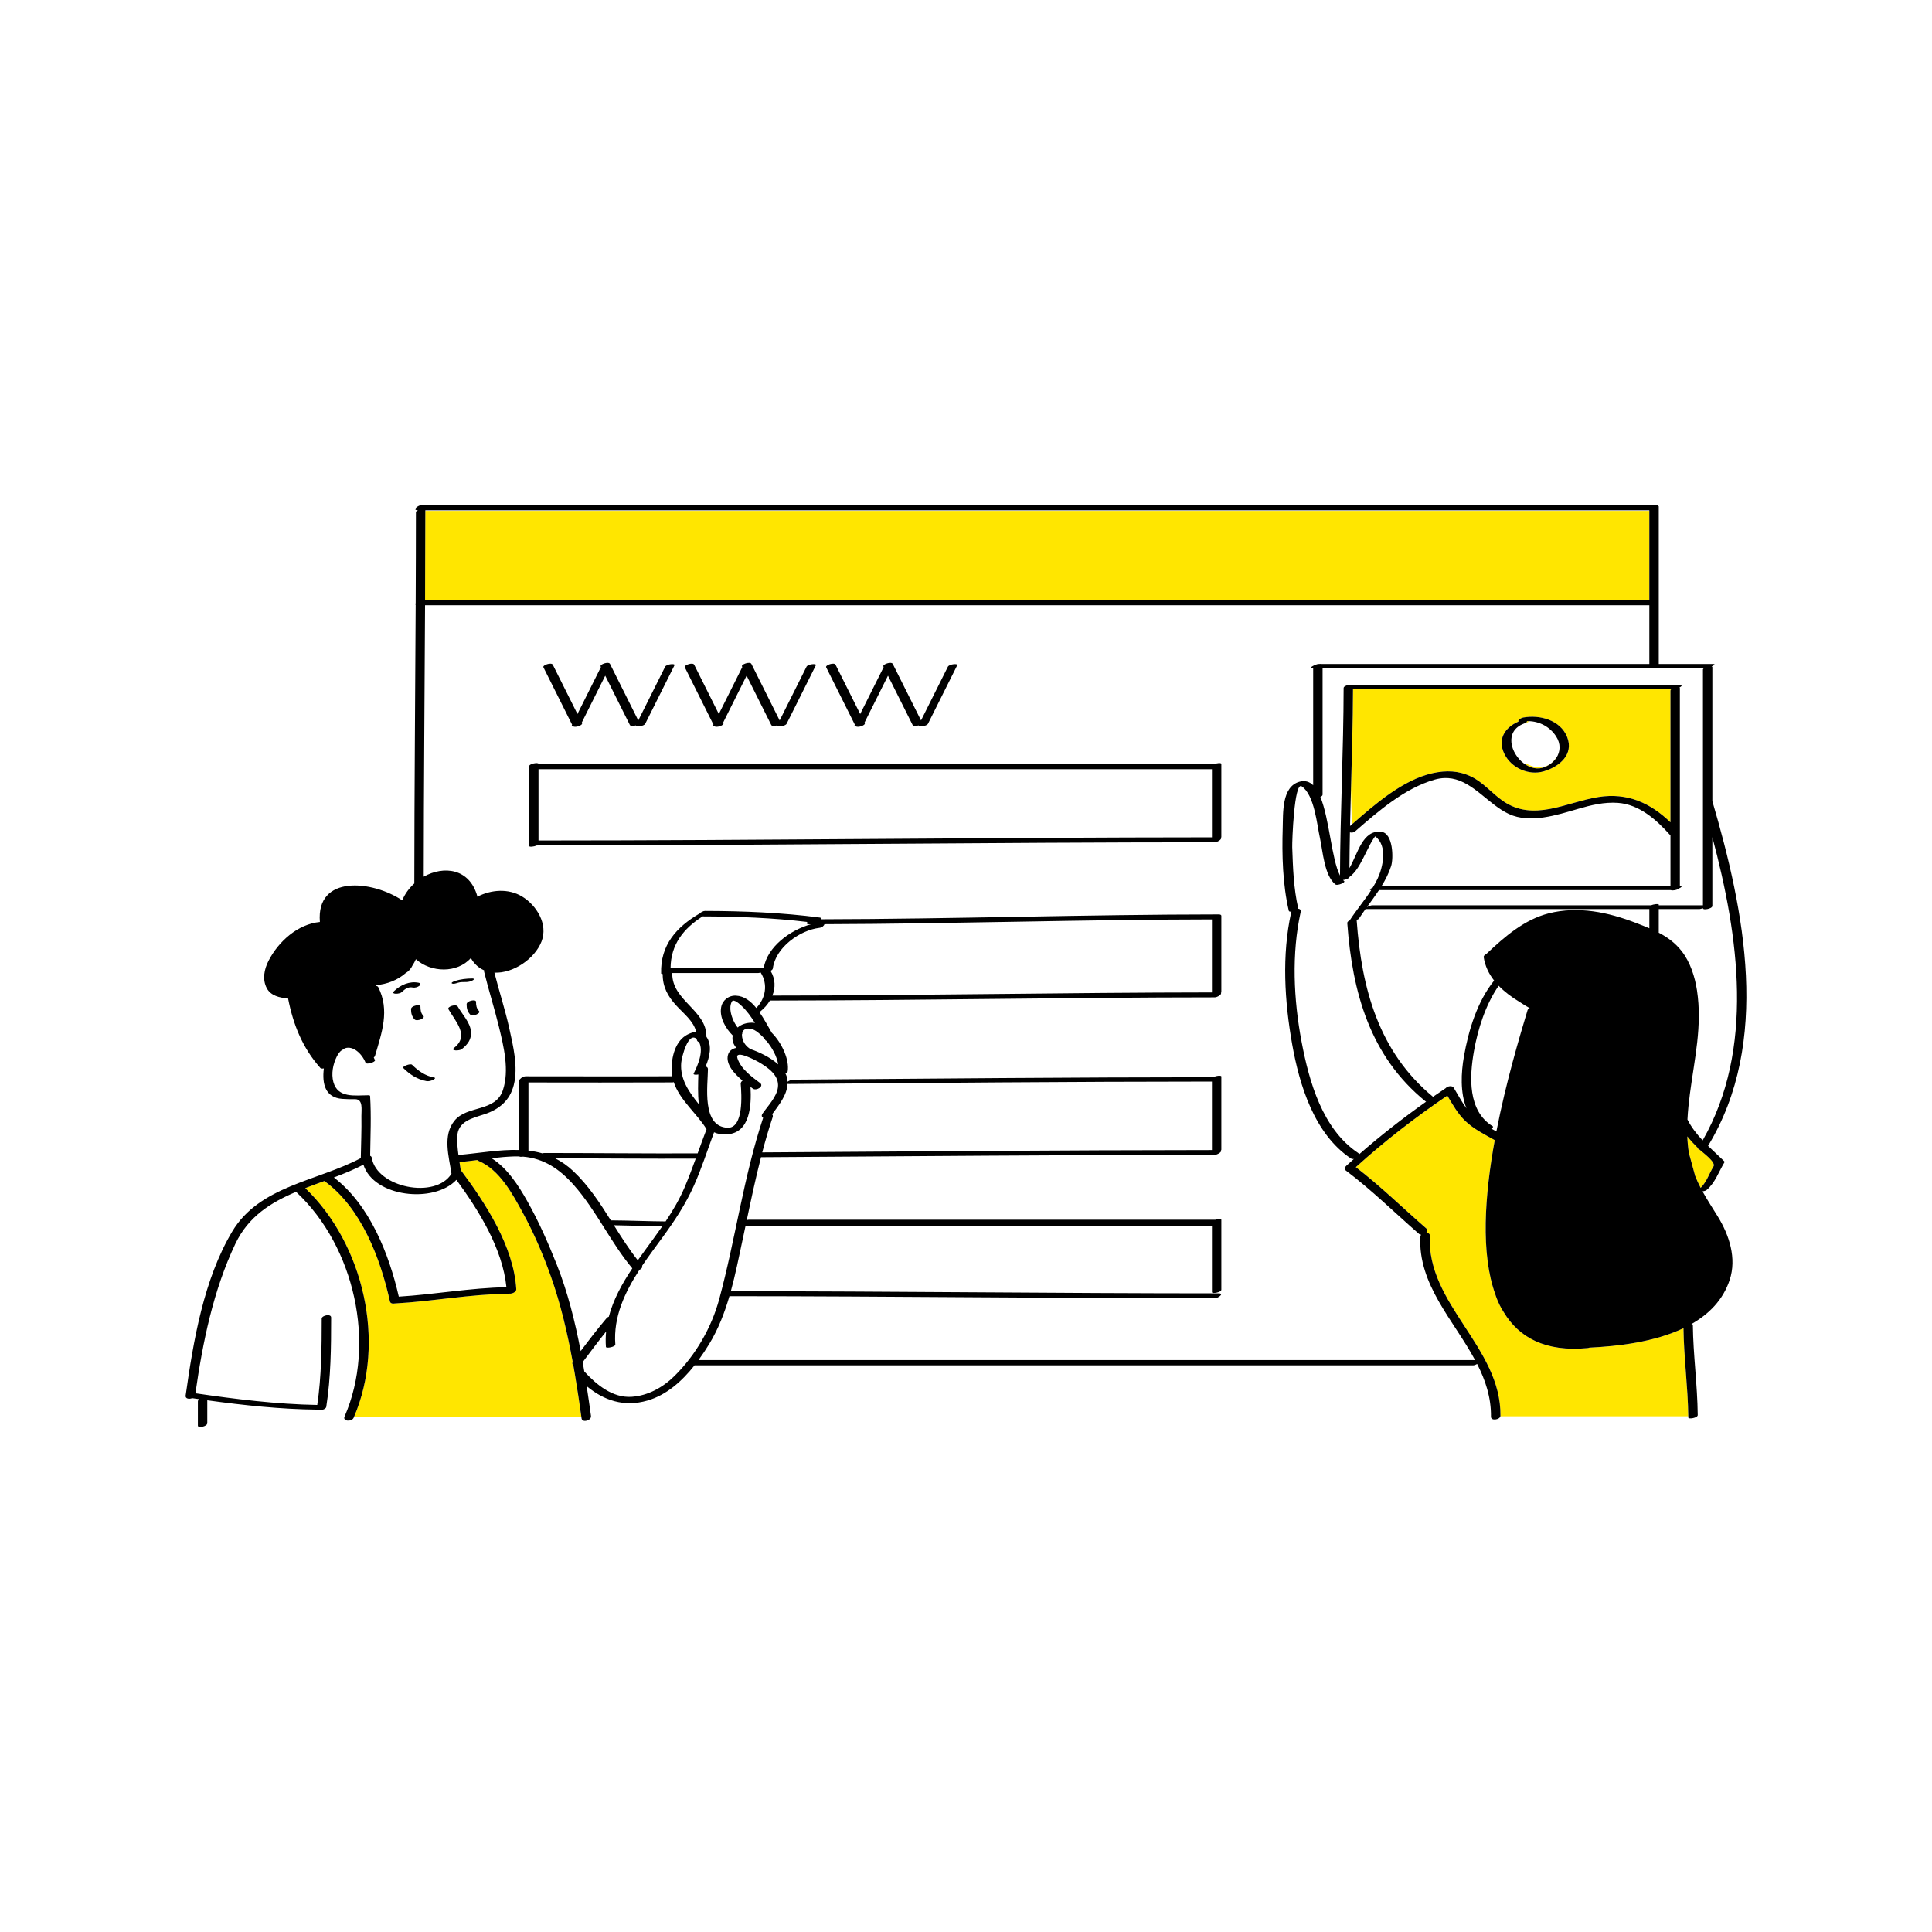 <?xml version="1.0" standalone="no"?>
<svg version="1.1" id="Layer_1" xmlns="http://www.w3.org/2000/svg" xmlns:xlink="http://www.w3.org/1999/xlink" x="0px" y="0px" width="595.279px" height="595.281px" viewBox="0 0 595.279 595.281" enable-background="new 0 0 595.279 595.281" xml:space="preserve">
<path id="color_x5F_2" fill="#ffe600" d="M508.189,184.889c-108.541,0-217.082,0-325.622,0c-17.199,0-34.398,0-51.599,0
	c0.043-9.156,0.074-18.313,0.077-27.469h377.144C508.189,166.577,508.189,175.732,508.189,184.889z M470.816,222.514
	c0.044-0.117,0.115-0.222,0.198-0.318c-0.187-0.004-0.374-0.006-0.562,0c0.109,0.188-0.079,0.44-0.815,0.711
	c-0.056,0.021-0.104,0.046-0.158,0.067c0.039-0.01,0.077-0.024,0.116-0.032C469.982,222.756,470.395,222.62,470.816,222.514z
	 M441.519,238.212c-9.285,2.031-17.904,9.63-24.989,15.811l-0.274-10.674c0.286-10.314,0.589-20.63,0.627-30.951
	c32.67,0,65.341,0,98.012,0c-0.121,0.118-0.198,0.249-0.198,0.394c0,13.525,0,27.054,0,40.58
	c-6.137-5.915-13.192-9.213-22.167-7.798c-10.003,1.58-20.031,7.816-29.54,1.159c-3.352-2.348-6.005-5.691-9.753-7.479
	C449.428,237.438,445.609,237.316,441.519,238.212z M463.546,232.335c2.117,4.283,7.448,6.672,12.04,5.346
	c4.832-1.396,9.445-5.184,7.258-10.637c-2.091-5.213-8.475-6.879-13.495-5.963c-0.896,0.164-1.802,0.955-1.465,1.238
	C463.68,224.135,461.282,227.759,463.546,232.335z M469.786,235.315c-0.083-0.021-0.159-0.054-0.24-0.076
	c1.909,1.418,4.277,2.039,6.538,1.06c1.465-0.636,2.65-1.604,3.429-2.767c-0.091,0.073-0.171,0.157-0.266,0.228
	c-1.791,2.647-5.168,3.468-8.56,1.74C470.377,235.448,470.072,235.39,469.786,235.315z M447.377,239.888
	c-0.727-0.125-1.476-0.181-2.252-0.157C445.87,239.756,446.625,239.809,447.377,239.888z M523.65,354.213
	c-0.287-0.054-0.466-0.186-0.421-0.414c-1.201-1.185-2.325-2.388-3.342-3.662c0.066,1.717,0.221,3.426,0.49,5.114l1.924,7.049
	c0.507,1.283,1.075,2.514,1.697,3.705c1.856-1.846,2.629-4.418,3.968-6.626C528.764,358.063,524.517,355.019,523.65,354.213z
	 M489.726,415.227c-0.177,0.068-0.367,0.119-0.564,0.138c-13.046,1.235-21.137-3.255-25.836-11.047
	c-0.911-1.387-1.756-3.04-2.456-5.054c-0.047-0.132-0.087-0.283-0.13-0.425c-4.58-12.625-3.271-30.604-0.184-47.543
	c-3.116-1.74-6.447-3.401-9.041-5.866c-2.313-2.197-3.939-5.109-5.574-7.857c-9.889,6.729-19.319,14.015-28.188,22.048
	c7.642,5.871,14.436,12.548,21.696,18.875c0.532,0.464,0.4,0.982,0,1.371c0.607-0.002,1.125,0.242,1.098,0.836
	c-1.026,21.188,22.021,34.369,21.767,55.541c0,0.049-0.013,0.094-0.023,0.141h57.901c-0.122-9.07-1.369-18.074-1.484-27.143
	C509.734,413.508,498.525,414.813,489.726,415.227z M177.111,423.339c-0.152-0.897-0.309-1.796-0.469-2.694
	c-0.302-0.228-0.423-0.579-0.188-1.026c-1.634-8.949-3.72-17.851-6.709-26.28c-2.374-6.696-5.227-13.355-8.629-19.593
	c-3.193-5.852-7.166-13.313-13.633-16.034c-0.192-0.08-0.33-0.179-0.435-0.281c-1.82,0.233-3.641,0.456-5.469,0.629
	c0.125,0.808,0.252,1.617,0.373,2.428c7.694,10.313,16.333,23.586,17.117,36.734c0.054,0.895-1.344,1.479-2.217,1.36
	c-0.118,0.025-0.241,0.045-0.373,0.047c-11.684,0.123-23.178,2.359-34.826,2.987c-0.68,0.136-1.377-0.019-1.509-0.616
	c-2.938-13.269-8.854-28.898-20.19-37.104c-0.005-0.004-0.007-0.007-0.011-0.01c-1.974,0.723-3.947,1.438-5.889,2.194
	c18.025,17.282,24.955,47.463,14.99,70.558h70.091c-0.611-4.378-1.265-8.81-2.015-13.242
	C177.116,423.375,177.112,423.356,177.111,423.339z"></path>
<path id="color_x5F_1" d="M129.545,310.15c0.001,1.091,0.124,2.011,0.9,2.831c0.732,0.775-2.02,1.833-2.695,1.119
	c-0.873-0.925-1.101-1.939-1.102-3.173C126.646,309.831,129.545,309.293,129.545,310.15z M143.775,309.427
	c0.001,1.232,0.229,2.249,1.102,3.173c0.676,0.714,3.428-0.345,2.695-1.118c-0.777-0.821-0.898-1.741-0.899-2.832
	C146.672,307.791,143.774,308.329,143.775,309.427z M139.95,322.829c-1.291,1.021,1.612,0.992,2.313,0.438
	c1.85-1.463,3.107-3.104,2.846-5.554c-0.289-2.711-2.747-5.295-4.055-7.563c-0.549-0.952-3.329,0.03-2.897,0.777
	C140.392,314.803,144.685,319.079,139.95,322.829z M124.228,329.04c2.06,2.031,4.296,3.527,7.178,4.063
	c0.654,0.122,1.434-0.107,2.022-0.38c0.207-0.095,1.02-0.594,0.365-0.716c-2.761-0.515-4.866-2.003-6.832-3.939
	C126.44,327.552,123.816,328.634,124.228,329.04z M123.74,305.717c0.999-0.963,2.015-1.752,3.454-1.453
	c0.661,0.138,1.534-0.131,2.049-0.549c0.479-0.389,0.322-0.796-0.245-0.914c-2.766-0.575-5.577,0.646-7.553,2.551
	C120.263,306.493,123.125,306.309,123.74,305.717z M141.091,302.8c0.815-0.254,1.723-0.221,2.567-0.221
	c0.688-0.002,1.454-0.209,2.049-0.551c0.471-0.27,0.396-0.544-0.146-0.544c-1.868,0.002-3.651,0.224-5.439,0.779
	c-0.093,0.029-1.3,0.515-0.885,0.744C139.733,303.284,140.612,302.948,141.091,302.8z M529.302,374.864
	c3.521,5.725,5.838,12.85,3.636,19.508c-2.042,6.174-6.384,10.524-11.808,13.604c0.276,0.023,0.464,0.104,0.466,0.249
	c0.099,9.279,1.41,18.488,1.501,27.771c0.009,0.896-2.892,1.354-2.897,0.777c-0.001-0.131-0.008-0.26-0.01-0.39
	c-0.122-9.069-1.369-18.073-1.484-27.143c-8.971,4.267-20.18,5.573-28.979,5.985c-0.177,0.068-0.367,0.119-0.564,0.139
	c-13.046,1.234-21.137-3.255-25.836-11.047c-0.911-1.388-1.756-3.041-2.456-5.055c-0.047-0.132-0.087-0.283-0.13-0.425
	c-4.58-12.624-3.271-30.604-0.184-47.543c-3.116-1.74-6.447-3.401-9.041-5.866c-2.313-2.197-3.939-5.108-5.574-7.856
	c-9.889,6.728-19.319,14.014-28.188,22.047c7.642,5.872,14.436,12.548,21.696,18.875c0.532,0.464,0.4,0.983,0,1.371
	c0.607-0.002,1.125,0.243,1.098,0.836c-1.026,21.188,22.021,34.37,21.767,55.541c0,0.049-0.013,0.094-0.023,0.142
	c-0.238,1.055-2.912,1.479-2.896,0.141c0.071-5.938-1.706-11.242-4.271-16.277c-0.39,0.244-0.857,0.43-1.217,0.43
	c-79.969,0-159.936,0-239.905,0c-3.845,4.867-8.637,9.155-14.516,10.856c-7.21,2.087-13.443-0.038-18.726-4.448
	c0.472,3.076,0.91,6.137,1.331,9.162c0.205,1.473-2.698,2.21-2.897,0.777c-0.018-0.129-0.037-0.26-0.055-0.389
	c-0.611-4.378-1.265-8.81-2.015-13.242c-0.003-0.02-0.006-0.036-0.009-0.055c-0.152-0.897-0.309-1.796-0.469-2.694
	c-0.302-0.228-0.423-0.579-0.188-1.026c-1.634-8.949-3.72-17.851-6.709-26.28c-2.374-6.696-5.227-13.355-8.629-19.593
	c-3.193-5.852-7.166-13.313-13.633-16.034c-0.192-0.08-0.33-0.179-0.435-0.281c-1.82,0.233-3.641,0.456-5.469,0.629
	c0.125,0.808,0.252,1.617,0.373,2.428c7.694,10.313,16.333,23.586,17.117,36.734c0.054,0.895-1.344,1.479-2.217,1.36
	c-0.118,0.025-0.241,0.045-0.373,0.047c-11.684,0.123-23.178,2.359-34.826,2.987c-0.68,0.136-1.377-0.019-1.509-0.616
	c-2.938-13.269-8.854-28.898-20.19-37.104c-0.005-0.004-0.007-0.007-0.011-0.01c-1.974,0.723-3.947,1.438-5.889,2.194
	c18.025,17.282,24.955,47.463,14.99,70.558c-0.029,0.066-0.054,0.136-0.083,0.202c-0.555,1.271-3.479,1.17-2.791-0.405
	c9.794-22.438,3.03-52.294-14.706-68.977c-0.086-0.081-0.152-0.164-0.205-0.248c-7.755,3.274-14.722,7.567-18.737,16.009
	c-6.822,14.341-10.084,30.428-12.309,46.076c12.391,1.805,25.001,3.371,37.538,3.594c1.288-8.819,1.372-17.697,1.375-26.604
	c0-0.993,2.903-1.602,2.902-0.344c-0.002,9.213-0.08,18.396-1.501,27.521c-0.127,0.818-2.008,1.3-2.675,0.863
	c-11.338-0.115-22.73-1.328-33.988-2.874c0,2.348,0,4.694,0,7.042c0,1.065-2.897,1.589-2.897,0.777c0-2.496,0-4.991,0-7.486
	c0-0.262,0.176-0.49,0.44-0.676c-0.734-0.104-1.469-0.209-2.202-0.314c-0.915,0.373-2.144,0.195-2.004-0.797
	c2.361-16.769,5.542-35.779,14.341-50.537c8.405-14.098,26.271-15.524,39.623-22.626c0.069-4.323,0.27-8.65,0.189-12.973
	c-0.035-1.891,0.626-5.21-1.962-5.186c-1.323,0.014-2.632,0.006-3.952-0.096c-5.252-0.404-6.229-4.65-5.669-9.309
	c0.003-0.025,0.009-0.05,0.012-0.074c-0.463,0.085-0.887,0.068-1.065-0.133c-5.525-6.209-8.387-13.394-9.961-21.447
	c-2.624-0.149-5.342-0.858-6.545-3.116c-1.445-2.711-0.82-5.845,0.538-8.488c3.047-5.931,8.986-11.273,15.809-11.933
	c-1.198-14.639,16.151-12.844,25.37-6.666c0.832-2.002,2.139-3.767,3.727-5.199c0.017-28.621,0.28-57.242,0.417-85.862
	c-0.157-0.118-0.132-0.296,0.001-0.487c0.044-9.352,0.076-18.703,0.078-28.057c0-0.233,0.281-0.433,0.667-0.584
	c-0.013,0-0.026,0-0.039,0c-1.958,0,0.077-1.608,1.137-1.608c17.551,0,35.103,0,52.653,0c109.213,0,218.426,0,327.639,0
	c0.58,0,0.803,0.143,0.813,0.341c0.04,0.021,0.067,0.044,0.067,0.075c0,16.186,0,32.37,0,48.555c5.582,0,11.164,0,16.746,0
	c0.848,0,0.288,0.423-0.451,0.774c0.133,0.043,0.219,0.109,0.219,0.207c0,13.763,0,27.522,0,41.283
	c9.908,33.752,18.102,74.236-1.325,106.209c1.63,1.594,3.341,3.131,4.986,4.742c0.096,0.08,0.122,0.178,0.079,0.295
	c-1.788,2.947-2.849,6.337-5.562,8.6c-0.204,0.17-0.705,0.314-1.209,0.388C526.006,369.684,527.646,372.177,529.302,374.864z
	 M451.834,341.499c-1.949-4.912-1.656-10.992-0.774-16.012c1.407-7.998,4.082-16.896,9.301-23.362
	c-1.63-2.085-2.802-4.475-3.209-7.21c-0.058-0.389,0.3-0.723,0.779-0.946c0.068-0.065,0.136-0.13,0.204-0.195
	c5.491-5.188,11.554-10.454,19.062-12.355c9.07-2.298,18.329-0.35,26.91,2.97c1.394,0.538,2.759,1.066,4.084,1.633
	c0-1.976,0-3.949,0-5.926c-29.104,0-58.208,0-87.311,0c-0.055,0-0.091-0.005-0.133-0.008c-0.688,0.958-1.364,1.924-2.003,2.91
	c-0.132,0.203-0.448,0.353-0.823,0.457c0.053,0.049,0.091,0.104,0.096,0.177c1.521,20.959,6.762,40.463,23.52,54.309
	c1.278-0.889,2.566-1.768,3.861-2.638c0.606-0.673,2.026-0.941,2.518-0.146C449.157,337.18,450.357,339.487,451.834,341.499z
	 M418.793,355.64c6.59-5.768,13.479-11.14,20.622-16.202c-0.069-0.022-0.134-0.055-0.185-0.096
	c-17.152-13.921-22.57-33.672-24.111-54.937c-0.024-0.338,0.322-0.625,0.782-0.824c-0.014-0.014-0.019-0.026-0.009-0.042
	c2.048-3.159,4.554-6.095,6.601-9.285c-0.799-0.011-0.255-0.424,0.473-0.771c0.553-0.91,1.075-1.838,1.521-2.807
	c1.606-3.471,3.145-10.07-0.737-12.951c-0.019-0.01-0.028-0.018-0.044-0.024c-0.147,0.177-0.286,0.361-0.413,0.555
	c-0.38,0.588-0.744,1.181-1.07,1.802c-0.766,1.455-1.463,2.942-2.221,4.401c-1.125,2.164-2.287,4.341-4.266,5.806
	c-0.169,0.484-1.156,0.813-1.928,0.882c0.121,0.131,0.242,0.261,0.371,0.364c0.46,0.369-2.099,1.502-2.729,0.996
	c-3.438-2.771-3.868-10.314-4.75-14.27c-0.927-4.161-1.682-13.313-5.637-15.966c-2.303-1.544-2.966,17.06-2.908,18.761
	c0.213,6.232,0.425,12.744,1.848,18.843c0.008,0.036,0.004,0.073-0.003,0.109c0.521,0.067,0.899,0.358,0.773,0.928
	c-2.862,12.945-2.19,27.113,0.261,40.06c2.327,12.287,6.408,26.883,17.396,34.25C418.626,355.353,418.737,355.495,418.793,355.64z
	 M453.235,239.253c3.748,1.787,6.401,5.132,9.753,7.479c9.509,6.657,19.537,0.42,29.54-1.158c8.975-1.416,16.03,1.882,22.167,7.797
	c0-13.526,0-27.055,0-40.58c0-0.145,0.078-0.274,0.198-0.394c-32.67,0-65.341,0-98.012,0c-0.038,10.321-0.342,20.636-0.627,30.951
	c-0.104,3.721-0.201,7.44-0.283,11.161c0.185-0.161,0.371-0.323,0.558-0.487c7.085-6.181,15.704-13.779,24.989-15.812
	C445.609,237.316,449.428,237.438,453.235,239.253z M415.784,267.482c2.666-4.647,4.048-11.809,9.791-11.194
	c3.695,0.395,3.82,8.196,3.053,10.575c-0.711,2.203-1.748,4.222-2.94,6.15c29.669,0,59.339,0,89.009,0c0-5.229,0-10.456,0-15.685
	c-0.093-0.053-0.18-0.113-0.251-0.193c-4.163-4.631-9.405-9.299-15.95-9.763c-4.229-0.3-8.26,0.688-12.29,1.86
	c-6.432,1.87-14.743,4.607-21.278,1.577c-6.229-2.89-10.885-9.771-17.549-10.925c-0.727-0.125-1.476-0.182-2.252-0.157
	c-0.977,0.028-1.995,0.177-3.069,0.482c-9.283,2.653-17.366,9.728-24.524,15.951c-0.446,0.389-1.089,0.451-1.6,0.307
	C415.856,260.141,415.807,263.812,415.784,267.482z M523.65,354.213c-0.287-0.054-0.466-0.186-0.421-0.414
	c-1.201-1.185-2.325-2.388-3.342-3.662c0.066,1.717,0.221,3.426,0.49,5.114l1.924,7.049c0.507,1.283,1.075,2.514,1.697,3.705
	c1.856-1.846,2.629-4.418,3.968-6.626C528.764,358.063,524.517,355.019,523.65,354.213z M459.462,347.722
	c0.53,0.303,1.063,0.602,1.597,0.896c2.941-15.148,7.146-29.175,9.606-37.382c0.073-0.246,0.335-0.454,0.67-0.612
	c-0.739-0.408-1.939-1.104-3.33-2.043c-2.252-1.363-4.425-2.971-6.242-4.857c-4.063,5.842-6.438,13.434-7.627,20.2
	c-1.374,7.813-1.955,18.38,5.817,23.114C460.199,347.187,459.925,347.47,459.462,347.722z M527.601,257.948
	c0,7.06,0,14.118,0,21.178c0,0.912-2.896,1.365-2.896,0.777c0-0.027,0-0.057,0-0.084c-0.412,0.157-0.811,0.273-0.996,0.273
	c-4.207,0-8.413,0-12.62,0c0,2.43,0,4.857,0,7.288c2.643,1.38,5.042,3.101,7.035,5.646c2.661,3.396,4.104,7.906,4.745,12.121
	c1.666,10.963-0.776,21.108-2.188,31.912c-0.338,2.584-0.617,5.225-0.75,7.875c1.223,2.429,2.861,4.506,4.684,6.438
	C540.698,323.189,535.749,288.486,527.601,257.948z M407.509,205.829c0,13.007,0,26.014,0,39.02c0,0.285-0.285,0.523-0.676,0.701
	c2.823,6.878,3.423,19.152,6.043,24.224c0.068-19.266,1.086-38.51,1.117-57.773c0.001-0.873,2.651-1.321,2.875-0.845
	c33.611,0,67.223,0,100.833,0c0.771,0,0.378,0.35-0.254,0.678c0.091,0.043,0.146,0.102,0.146,0.181c0,20.334,0,40.669,0,61.002
	c0.036,0,0.072,0,0.107,0c0.807,0,0.341,0.383-0.343,0.724c-0.584,0.519-2.103,0.76-2.542,0.52c-29.974,0-59.948,0-89.921,0
	c-1.167,1.766-2.44,3.472-3.689,5.193c0.563-0.268,1.285-0.516,1.56-0.516c28.657,0,57.313,0,85.971,0
	c0.838-0.375,2.353-0.507,2.353-0.246c0,0.082,0,0.164,0,0.246c4.539,0,9.077,0,13.615,0c0-10.436,0-20.869,0-31.306
	c0-0.065,0-0.133,0-0.198c0-13.695,0-27.391,0-41.084c0-0.196,0.14-0.369,0.351-0.519
	C485.872,205.829,446.689,205.829,407.509,205.829z M131.047,157.225c0,0.065,0,0.13,0,0.195
	c-0.003,9.155-0.034,18.313-0.077,27.469c17.2,0,34.399,0,51.599,0c108.541,0,217.082,0,325.622,0c0-9.156,0-18.313,0-27.469
	c0-0.065,0-0.13,0-0.195c-17.258,0-34.515,0-51.772,0C347.96,157.225,239.503,157.225,131.047,157.225z M113.523,337.464
	c0.098,0,0.499,0.027,0.51,0.207c0.388,6.15,0.1,12.299,0.02,18.453c0.251,0.099,0.437,0.276,0.482,0.561
	c1.464,9.229,19.676,12.928,24.573,4.946c-0.795-5.317-2.776-11.729,0.903-16.306c3.893-4.845,12.646-2.599,14.933-9.418
	c2.061-6.151,0.258-13.463-1.22-19.559c-1.378-5.684-3.173-11.253-4.557-16.931c-0.039-0.158-0.031-0.306,0.003-0.445
	c-1.609-0.694-3.029-1.917-4.097-3.785c-4.21,4.751-12.276,4.518-16.929,0.361c-0.284,0.659-0.626,1.279-1.017,1.861
	c-0.448,0.938-1.101,1.817-2.053,2.34c-2.502,2.228-5.867,3.522-9.237,3.787c0.047,0.076,0.096,0.16,0.145,0.244
	c0.252,0.053,0.455,0.165,0.556,0.362c3.614,7.137,1.106,14.022-1.004,21.211c-0.05,0.17-0.187,0.321-0.374,0.451
	c0.133,0.277,0.26,0.562,0.376,0.854c0.221,0.559-2.618,1.481-2.897,0.776c-1.131-2.854-3.903-5.321-6.35-4.45
	c-0.056,0.032-0.109,0.059-0.166,0.092c-0.379,0.223-0.752,0.469-1.116,0.728c-0.444,0.43-0.866,0.99-1.243,1.742
	c-1.167,2.327-1.747,5.258-1.045,7.837C104.083,338.402,109.361,337.491,113.523,337.464z M102.873,362.798
	c10.997,8.393,16.992,23.524,20.002,36.716c11.086-0.68,22.043-2.701,33.164-2.901c-1.188-11.836-8.417-23.516-15.41-33.088
	c-6.941,7.396-25.506,5.324-28.651-4.668C109.065,360.366,105.99,361.622,102.873,362.798z M158.538,356.305
	c-2.375,0.065-4.73,0.289-7.08,0.565c4.853,3.022,8.283,8.397,11.002,13.22c3.554,6.303,6.453,12.903,9.117,19.623
	c3.344,8.433,5.606,17.469,7.34,26.582c2.59-3.446,5.211-6.879,7.999-10.16c0.17-0.201,0.405-0.342,0.666-0.431
	c1.386-5.299,4.121-10.229,7.239-14.905c-6.715-8.031-11.057-17.813-18.028-25.674c-4.386-4.945-9.216-8.201-15.636-8.744
	c-0.539,0.087-1.034,0.071-1.184-0.074C159.503,356.293,159.025,356.292,158.538,356.305z M162.821,354.527
	c1.459,0.168,2.898,0.441,4.312,0.847c0.205-0.073,0.406-0.119,0.581-0.119c15.747,0.007,31.493,0.188,47.24,0.119
	c0.9-2.488,1.796-4.979,2.746-7.447c-2.912-4.795-8.332-9.014-10.101-14.504c-0.159,0.05-0.318,0.079-0.469,0.08
	c-14.769,0.072-29.539,0.021-44.308,0.014C162.821,340.52,162.821,347.524,162.821,354.527z M206.609,298.273
	c0.043-0.004,0.086-0.011,0.126-0.011c9.341,0,18.681,0,28.021,0c0.239,0,0.416,0.023,0.543,0.063
	c1.07-6.566,8.078-11.722,14.558-13.548c-0.165,0-0.331,0.002-0.496,0.002c-0.927,0.001-0.936-0.343-0.585-0.704
	c-10.717-1.285-21.511-1.685-32.301-1.717C210.58,286.122,206.685,291.007,206.609,298.273z M373.42,283.282
	c-39.808,0.041-79.601,1.357-119.407,1.479c-0.092,0.461-0.717,1.025-1.504,1.118c-6.093,0.716-13.56,6.077-14.376,12.485
	c-0.04,0.313-0.33,0.576-0.709,0.763c1.505,2.507,1.531,5.198,0.563,7.624c45.146-0.016,90.287-0.934,135.433-0.973
	C373.42,298.28,373.42,290.78,373.42,283.282z M207.112,299.797c0.005,0.046,0.016,0.088,0.016,0.138
	c-0.071,8.428,10.66,11.318,10.524,19.494c1.86,2.646,1.01,6.229-0.235,9.16c0.413,0.104,0.717,0.368,0.712,0.84
	c-0.057,5.109-1.977,17.699,6.031,18.044c5.049,0.217,4.332-10.395,4.067-13.524c-0.034-0.399,0.208-0.74,0.562-0.99
	c-2.583-2.174-5.225-5.064-4.493-7.898c0.339-1.313,1.365-1.958,2.575-2.21c-0.912-1.068-1.43-2.361-1.089-3.802
	c-2.182-2.139-4.14-5.506-3.588-8.665c0.384-2.194,2.306-3.72,4.584-3.611c2.53,0.119,4.549,1.701,6.25,3.798
	c2.888-2.979,3.67-7.337,1.322-10.955c-0.266,0.11-0.533,0.185-0.75,0.185C224.77,299.797,215.941,299.797,207.112,299.797z
	 M237.902,343.334c0.208,0.196,0.294,0.487,0.161,0.886c-1.201,3.58-2.245,7.203-3.205,10.85
	c46.188-0.282,92.374-0.703,138.562-0.723c0-7.037,0-14.074,0-21.109c-43.454,0.011-86.905,0.426-130.356,0.75
	c-0.171,0-0.298-0.012-0.408-0.029C242.477,337.472,239.943,340.522,237.902,343.334z M239.771,327.941
	c-0.42-2.518-1.87-5.143-3.617-7.245c-0.144-0.041-0.26-0.105-0.326-0.208c-0.123-0.188-0.241-0.385-0.362-0.575
	c-0.793-0.857-1.623-1.604-2.431-2.174c-1.615-1.138-3.859-1.224-4.335,0.456c0.084,0.136,0.047,0.284-0.079,0.431
	c-0.029,0.309-0.01,0.659,0.067,1.062c0.314,1.632,1.274,2.743,2.536,3.55C233.707,324.071,237.279,325.7,239.771,327.941z
	 M232.614,315.191c-1.194-1.925-2.492-3.774-4.146-5.291c-0.377-0.346-2.407-2.298-2.95-1.336c-0.544,0.966-0.58,2.192-0.371,3.259
	c0.349,1.782,1.072,3.369,2.132,4.768c1.156-1.021,2.752-1.491,4.39-1.49C231.984,315.1,232.299,315.141,232.614,315.191z
	 M209.888,327.474c-0.396,5.008,2.379,8.977,5.449,12.773c-0.383-3.159-0.239-6.553-0.165-9.188
	c-0.816,0.152-1.631,0.08-1.446-0.285c1.219-2.409,3.192-6.86,1.654-9.688c-0.415-0.124-0.712-0.418-0.685-0.923
	C212.035,317.632,210.018,325.827,209.888,327.474z M201.249,381.788c0.96-1.317,1.908-2.637,2.829-3.968
	c-4.978-0.03-9.952-0.229-14.929-0.303c2.325,3.704,4.666,7.396,7.368,10.806C198.083,386.096,199.695,383.919,201.249,381.788z
	 M210.974,365.754c1.227-2.893,2.325-5.833,3.399-8.782c-0.061,0.008-0.122,0.016-0.178,0.016
	c-14.396,0.065-28.792-0.073-43.188-0.106c1.934,0.965,3.811,2.246,5.616,3.947c4.684,4.416,8.172,9.771,11.581,15.188
	c5.627,0.033,11.25,0.291,16.878,0.33C207.329,372.989,209.374,369.523,210.974,365.754z M221.627,400.212
	c4.993-18.479,7.476-37.59,13.507-55.793c-0.422-0.252-0.607-0.706-0.178-1.32c1.626-2.328,4.386-5.163,4.741-8.102
	c0.449-3.718-3.136-6.129-5.978-7.786c-0.623-0.363-7.471-4.065-6.491-1.111c1.082,3.261,4.312,5.612,6.943,7.576
	c1.368,1.021-1.128,2.542-2.219,1.729c-0.214-0.159-0.457-0.34-0.711-0.528c0.329,5.771-0.139,14.094-7.113,14.623
	c-1.651,0.127-3.006-0.112-4.116-0.631c-2.036,5.465-3.803,11.055-6.18,16.378c-2.591,5.806-5.978,10.923-9.726,16.034
	c-2.067,2.819-4.243,5.727-6.271,8.742c0.196,0.508-0.227,0.983-0.822,1.244c-4.525,6.959-8.066,14.51-7.423,22.965
	c0.061,0.797-2.856,1.318-2.897,0.777c-0.123-1.612-0.095-3.191,0.059-4.738c-2.473,3.086-4.843,6.262-7.214,9.423
	c0.169,0.958,0.333,1.916,0.493,2.874c3.679,4.037,8.728,8.217,14.594,7.809c5.077-0.354,9.638-2.892,13.226-6.441
	C214.368,417.483,219.232,409.075,221.627,400.212z M454.495,419.066c-6.638-12.351-17.591-23.223-16.871-38.084
	c0.01-0.202,0.11-0.384,0.264-0.54c-0.252-0.019-0.486-0.099-0.668-0.257c-7.523-6.555-14.535-13.494-22.518-19.514
	c-0.591-0.445-0.432-0.979,0.021-1.37c0.042-0.047,0.08-0.094,0.132-0.142c0.759-0.694,1.529-1.375,2.296-2.06
	c-0.348,0.04-0.688-0.006-0.945-0.18c-11.234-7.532-15.821-22.539-18.068-35.175c-2.348-13.206-3.22-27.438-0.302-40.629
	c0.017-0.075,0.044-0.146,0.077-0.215c-0.424,0.027-0.758-0.04-0.808-0.252c-1.903-8.164-2.14-17.226-1.877-25.563
	c0.143-4.507-0.372-12.741,5.216-14.238c1.698-0.455,3.053,0.014,4.167,1.101c0-12.041,0-24.082,0-36.122c-0.078,0-0.155,0-0.233,0
	c-1.451,0,1.219-1.242,1.862-1.242c0.067,0,0.136,0,0.203,0c0.284-0.033,0.543-0.035,0.736,0c33.67,0,67.34,0,101.011,0
	c0-6.028,0-12.059,0-18.088c-17.258,0-34.515,0-51.772,0c-108.485,0-216.969,0-325.453,0c-0.136,27.875-0.385,55.748-0.409,83.625
	c6.128-3.44,14.1-2.61,16.504,6c0.017,0.06,0.019,0.115,0.024,0.173c4.231-2.193,9.564-2.604,13.768-0.068
	c4.452,2.685,8.087,8.508,6.003,13.858c-2.093,5.373-8.77,9.873-14.525,9.599c1.454,5.735,3.307,11.364,4.585,17.146
	c1.193,5.399,2.789,11.956,1.389,17.479c-1.199,4.729-4.432,7.486-8.994,8.992c-3.801,1.256-8.336,2.138-8.436,7.096
	c-0.037,1.847,0.137,3.663,0.382,5.472c6.34-0.55,12.655-1.729,18.668-1.544c0-7.124,0-14.247,0-21.37
	c0-0.178,0.125-0.336,0.317-0.473c0.376-0.443,1.075-0.863,1.662-0.863c15.086,0.002,30.172,0.06,45.258-0.01
	c-0.65-3.968,0.248-9.483,3.47-12.072c0.941-0.756,2.448-1.494,3.88-1.604c-0.796-3.336-3.863-5.623-6.181-8.16
	c-2.577-2.821-4.178-5.749-4.145-9.645v-0.001c-0.282-0.015-0.474-0.08-0.478-0.21c-0.269-8.688,4.687-14.263,11.846-18.449
	c0.005-0.004,0.015-0.008,0.021-0.011c0.401-0.398,1.122-0.78,1.65-0.778c11.817,0.026,23.625,0.504,35.351,2.037
	c0.541,0.07,0.633,0.281,0.485,0.526c40.801-0.078,81.587-1.468,122.388-1.49c0.501,0,0.732,0.102,0.786,0.25
	c0.049,0.034,0.083,0.073,0.083,0.124c0,7.84,0,15.68,0,23.519c0,0.11-0.048,0.215-0.13,0.311c0.354,0.402-1.107,1.343-1.897,1.343
	c-45.688,0.015-91.369,0.957-137.056,0.979c-0.746,1.246-1.748,2.387-2.937,3.342c-0.075,0.061-0.199,0.117-0.35,0.172
	c1.478,2.1,2.71,4.481,3.848,6.412c3.243,3.279,5.466,8.445,4.901,11.901c-0.043,0.263-0.318,0.49-0.68,0.66
	c0.316,0.629,0.538,1.282,0.614,1.969c0.021,0.188,0.025,0.374,0.032,0.56c0.443-0.321,1.188-0.637,1.612-0.64
	c43.193-0.321,86.385-0.73,129.581-0.748c0.808-0.474,2.463-0.626,2.463-0.228c0,7.506,0,15.012,0,22.518
	c0,0.113-0.051,0.219-0.137,0.316c0.374,0.389-1.121,1.315-1.896,1.316c-46.604,0.006-93.207,0.435-139.81,0.723
	c-1.645,6.424-3.026,12.918-4.392,19.41c0.216-0.087,0.437-0.142,0.641-0.142c47.923,0,95.846,0,143.769,0
	c0.825-0.248,1.825-0.272,1.825,0.037c0,7.173,0,14.346,0,21.518c0,0.869-2.896,1.304-2.896,0.777c0-6.826,0-13.651,0-20.478
	c-47.9,0-95.8,0-143.7,0c-0.312,1.482-0.625,2.963-0.942,4.443c-1.118,5.215-2.168,10.536-3.598,15.729
	c50.09,0.014,100.177,0.648,150.268,0.655c1.954,0-0.153,1.525-1.158,1.524c-49.849-0.005-99.693-0.634-149.542-0.653
	c-1.502,5.143-3.424,10.133-6.226,14.735c-1.001,1.646-2.104,3.32-3.304,4.958C294.976,419.066,374.735,419.066,454.495,419.066z
	 M463.546,232.335c-2.264-4.576,0.134-8.2,4.338-10.017c-0.336-0.282,0.569-1.073,1.465-1.237c5.021-0.916,11.404,0.75,13.495,5.963
	c2.188,5.452-2.427,9.24-7.258,10.637C470.994,239.007,465.663,236.618,463.546,232.335z M470.452,222.194
	c0.109,0.188-0.079,0.44-0.815,0.711c-0.056,0.021-0.104,0.046-0.158,0.067c-6.04,2.356-4.075,9.187,0.067,12.266
	c1.909,1.418,4.277,2.04,6.538,1.061c1.465-0.636,2.65-1.604,3.429-2.768c1.282-1.914,1.452-4.352-0.081-6.689
	c-1.902-2.903-5.058-4.573-8.418-4.646C470.827,222.19,470.64,222.188,470.452,222.194z M376.317,235.352c0,7.506,0,15.012,0,22.519
	c0,0.109-0.048,0.214-0.129,0.31c0.351,0.403-1.108,1.342-1.897,1.342c-69.652,0.009-139.3,0.962-208.952,0.979
	c-0.845,0.411-2.315,0.524-2.315,0.149c0-8.174,0-16.347,0-24.52c0-0.869,2.897-1.305,2.897-0.777c0,0.043,0,0.085,0,0.128
	c69.376,0,138.752,0,208.128,0C374.899,235.088,376.317,234.983,376.317,235.352z M165.92,258.974
	c69.168-0.011,138.332-0.949,207.5-0.977c0-6.996,0-13.994,0-20.992c-69.167,0-138.333,0-207.5,0
	C165.92,244.329,165.92,251.65,165.92,258.974z M176.275,223.286c-0.026,0.053-0.052,0.104-0.078,0.155
	c-0.094,0.188,0.086,0.298,0.392,0.336c0.712,0.521,3.042-0.352,2.745-0.944c-0.029-0.06-0.059-0.118-0.088-0.178
	c2.412-4.822,4.823-9.646,7.234-14.469c2.529,5.059,5.058,10.115,7.587,15.173c0.225,0.451,1.114,0.386,1.854,0.129
	c-0.15,0.574,2.491,0.304,2.888-0.487c3.002-6.006,6.005-12.01,9.007-18.015c0.319-0.639-2.469-0.373-2.877,0.441
	c-2.758,5.518-5.517,11.034-8.275,16.551c-2.902-5.803-5.804-11.606-8.706-17.41c-0.425-0.851-3.221,0.132-2.896,0.777
	c0.031,0.062,0.062,0.124,0.093,0.187c-2.411,4.822-4.823,9.646-7.234,14.469c-2.53-5.062-5.062-10.121-7.591-15.182
	c-0.425-0.852-3.221,0.131-2.896,0.776C170.377,211.493,173.326,217.389,176.275,223.286z M219.835,223.288
	c-0.025,0.051-0.051,0.103-0.077,0.153c-0.094,0.188,0.085,0.298,0.392,0.336c0.711,0.521,3.042-0.352,2.745-0.944
	c-0.029-0.06-0.059-0.117-0.088-0.177c2.412-4.823,4.824-9.646,7.235-14.47c2.529,5.059,5.058,10.115,7.587,15.173
	c0.225,0.451,1.114,0.386,1.854,0.129c-0.151,0.574,2.491,0.304,2.887-0.487c3.003-6.006,6.006-12.01,9.008-18.015
	c0.319-0.639-2.469-0.373-2.877,0.441c-2.758,5.518-5.517,11.034-8.275,16.551c-2.902-5.803-5.804-11.606-8.706-17.41
	c-0.425-0.851-3.221,0.132-2.897,0.777c0.031,0.062,0.062,0.123,0.092,0.185c-2.411,4.823-4.823,9.647-7.234,14.471
	c-2.53-5.062-5.061-10.121-7.591-15.182c-0.425-0.852-3.221,0.131-2.897,0.776C213.938,211.493,216.886,217.39,219.835,223.288z
	 M263.396,223.286c-0.026,0.053-0.052,0.104-0.078,0.155c-0.094,0.188,0.086,0.298,0.392,0.336c0.712,0.521,3.042-0.352,2.745-0.944
	c-0.029-0.06-0.059-0.118-0.088-0.178c2.412-4.822,4.823-9.646,7.234-14.469c2.529,5.059,5.058,10.115,7.587,15.173
	c0.225,0.451,1.114,0.386,1.854,0.129c-0.151,0.574,2.491,0.304,2.887-0.487c3.003-6.006,6.005-12.01,9.007-18.015
	c0.319-0.639-2.469-0.374-2.876,0.441c-2.758,5.518-5.517,11.034-8.275,16.551c-2.902-5.803-5.804-11.606-8.706-17.41
	c-0.425-0.851-3.221,0.132-2.897,0.777c0.031,0.062,0.062,0.124,0.093,0.187c-2.411,4.822-4.823,9.646-7.234,14.469
	c-2.53-5.062-5.062-10.121-7.591-15.182c-0.425-0.852-3.221,0.131-2.897,0.776C257.498,211.493,260.447,217.389,263.396,223.286z" fill="#000000"></path>
</svg>
